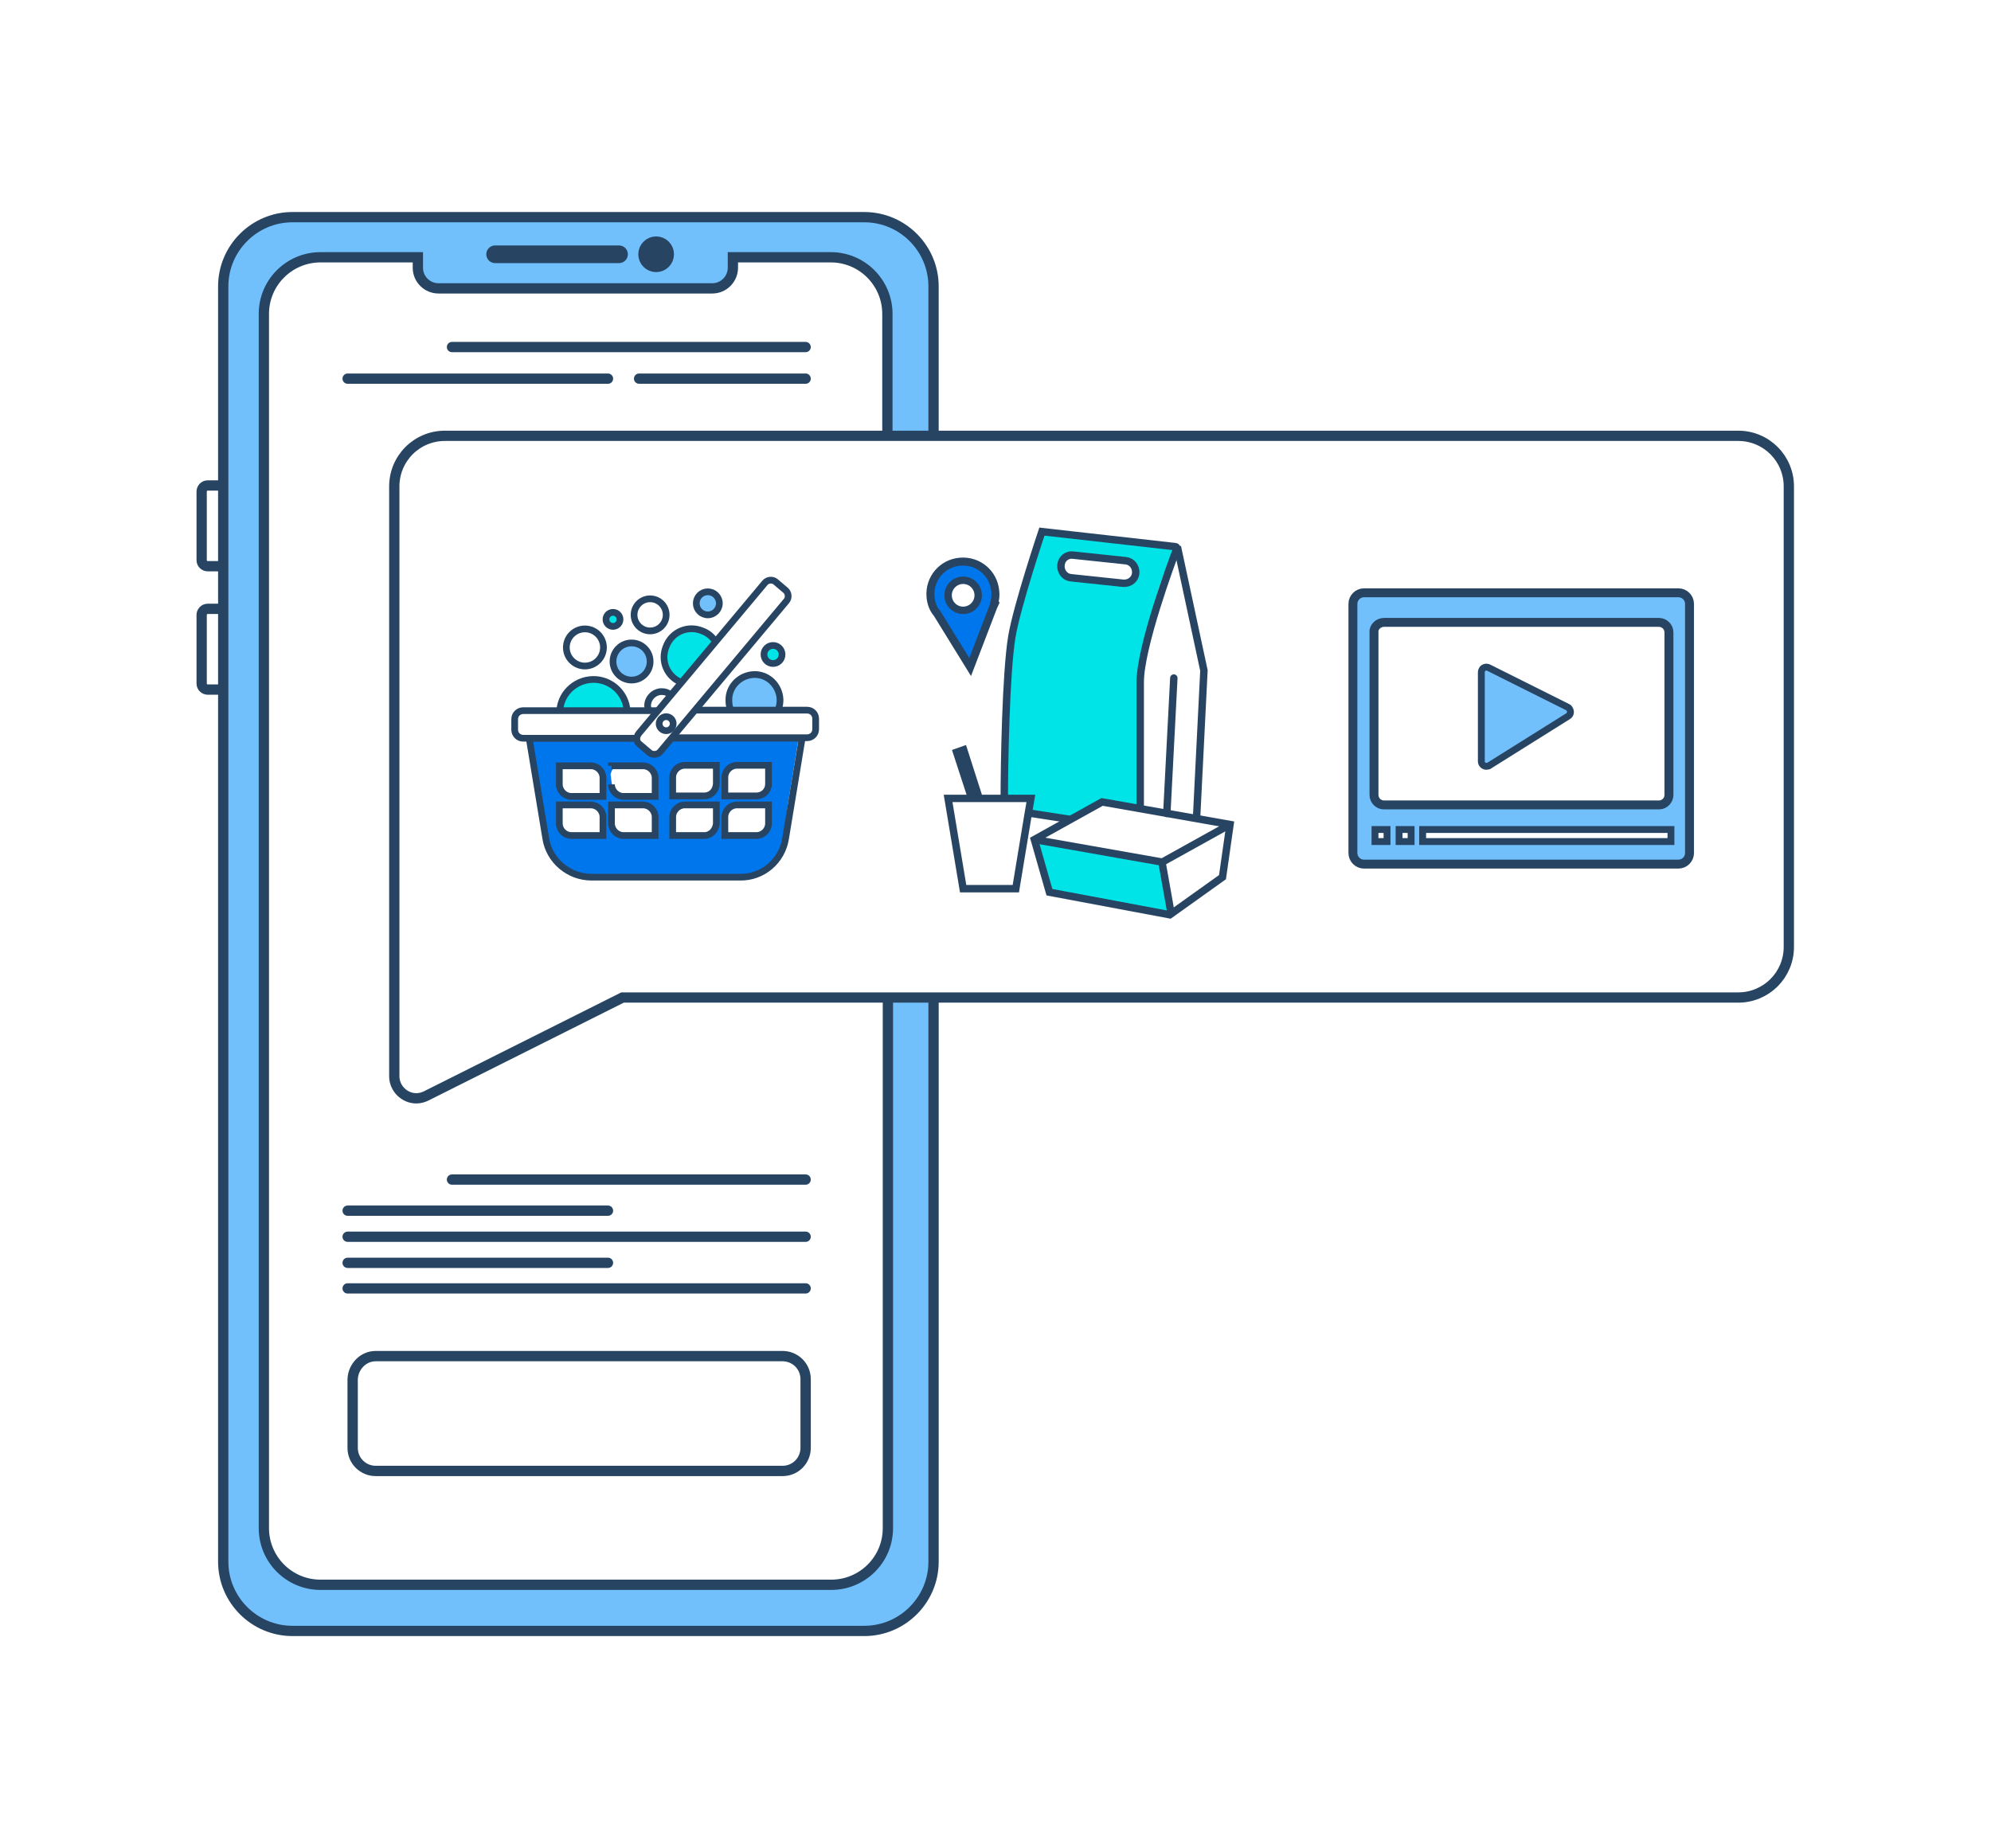 <?xml version="1.0" encoding="utf-8"?>
<!-- Generator: Adobe Illustrator 21.1.0, SVG Export Plug-In . SVG Version: 6.00 Build 0)  -->
<svg version="1.1" id="Capa_1" xmlns="http://www.w3.org/2000/svg" xmlns:xlink="http://www.w3.org/1999/xlink" x="0px" y="0px"
	 viewBox="0 0 396.9 368.5" style="enable-background:new 0 0 396.9 368.5;" xml:space="preserve">
<style type="text/css">
	.st0{fill:#71C0FC;}
	.st1{fill:#0076EC;}
	.st2{fill:#00E3E7;}
	.st3{fill:none;stroke:#274563;stroke-width:2.05;stroke-miterlimit:10;}
	.st4{fill:none;stroke:#274563;stroke-width:3.52;stroke-linecap:round;stroke-miterlimit:10;}
	.st5{fill:#274563;stroke:#274563;stroke-width:3.52;stroke-linecap:round;stroke-miterlimit:10;}
	.st6{fill:none;stroke:#274563;stroke-width:1.34;stroke-miterlimit:10;}
	.st7{fill:none;stroke:#274563;stroke-width:1.48;stroke-miterlimit:10;}
	.st8{fill:none;}
	.st9{fill:none;stroke:#274563;stroke-width:1.48;stroke-linecap:round;stroke-miterlimit:10;}
	.st10{fill:none;stroke:#274563;stroke-width:1.6;stroke-linecap:round;stroke-miterlimit:10;}
	.st11{fill:none;stroke:#274563;stroke-width:1.78;stroke-miterlimit:10;}
	.st12{fill:none;stroke:#274563;stroke-width:1.37;stroke-miterlimit:10;}
	.st13{fill:none;stroke:#274563;stroke-width:2.06;stroke-miterlimit:10;}
	.st14{fill:none;stroke:#274563;stroke-width:2.05;stroke-linecap:round;stroke-miterlimit:10;}
</style>
<title>Compras móvil</title>
<polygon class="st0" points="162.6,43.3 173.3,43.3 176.5,44.4 179.7,45.5 182.9,47.6 185.1,50.8 186.1,56.2 186.1,66.9 186.1,86.2 
	176.5,86.2 176.5,72.3 176.5,61.5 176.5,58.3 174.4,55.1 171.1,53 167.9,51.9 163.6,50.8 146.5,50.8 146.5,54 145.4,56.2 
	143.3,57.3 140.1,57.3 106.8,57.3 87.5,57.3 85.4,56.2 83.3,55.1 83.3,50.8 74.7,50.8 61.8,51.9 58.6,53 55.4,55.1 53.2,58.3 
	52.2,61.5 52.2,68 52.2,96.9 52.2,125.8 53.2,160.1 52.2,183.7 52.2,204.1 52.2,229.8 52.2,249.1 52.2,273.8 52.2,296.3 52.2,304.8 
	53.2,309.1 55.4,312.3 58.6,314.5 61.8,315.6 70.4,315.6 98.3,315.6 125.1,315.6 151.9,315.6 165.8,315.6 171.1,314.5 174.4,311.3 
	176.5,308 176.5,303.8 176.5,289.8 176.5,263 176.5,229.8 176.5,203 176.5,198.7 186.1,198.7 186.1,208.4 186.1,227.7 186.1,243.7 
	186.1,265.2 186.1,274.8 186.1,296.3 186.1,312.3 185.1,317.7 181.9,320.9 179.7,323.1 175.4,325.2 170.1,325.2 161.5,325.2 
	135.8,325.2 105.8,325.2 71.5,325.2 57.5,325.2 53.2,324.1 47.9,320.9 45.7,316.6 44.7,311.3 44.7,293 44.7,263 44.7,222.3 
	44.7,193.4 44.7,162.3 44.7,136.6 44.7,109.8 44.7,79.8 44.7,55.1 45.7,50.8 49,46.5 55.4,43.3 68.3,43.3 92.9,43.3 124,43.3 
	144.4,43.3 "/>
<path class="st0" d="M306.6,146.3c1.7-0.9,3.4-1.7,5.2-2.6c1.1-0.6,2.1-1.4,1-2.5c-1.4-1.3-3.4-2.1-5.1-2.9c-2.1-1-4.2-1.9-6.4-2.8
	c-1.8-0.7-3.3-2.2-5.3-2.3c0,0-0.3,0.1-0.4,0.1c-0.1,0.1-0.1,0.2-0.1,0.3c-0.1,0.7-0.1,1.5-0.1,2.2c0,0.4-0.1,0.8-0.4,1.2
	c0.4,2.2,0.1,4.5-0.1,6.9c-0.1,1.8-0.2,3.7-0.1,5.5c0,1-0.2,2.6,0.5,3.3c2.2,0.1,3.5-1.2,5.4-2.5
	C302.7,148.8,304.6,147.5,306.6,146.3z"/>
<path class="st0" d="M334.3,118.3h-61.6c-1.6,0-3,1.3-3,3c0,0,0,0,0,0v49.9c0,0.4,0.3,0.7,0.7,0.7h66.2c0.4,0,0.7-0.3,0.7-0.7l0,0
	v-50C337.3,119.6,335.9,118.3,334.3,118.3z M275.1,167.6c-2.1,0-1.1-2.1,0-2.1C277.2,165.5,277.9,167.6,275.1,167.6z M280.5,167.6
	c-2.8,0-2.1-2.1,0-2.1C281.5,165.5,281.5,167.6,280.5,167.6L280.5,167.6z M275.9,160c-1.1-0.2-2.2-0.9-2.1-2.1
	c0-2.5,0.4-4.9,0.5-7.4c0.1-2.5,0.2-5,0.1-7.5c-0.2-5.1-0.2-10.2-0.2-15.4c0,0,0-0.1,0-0.1c-0.9-1.2-0.4-3.5,1.6-3.5
	c3,0,6,0.1,9,0.1l8.8-0.3c6.1-0.2,12,0.2,18.1,0.6c0.5,0.2,1.1,0.1,1.6-0.2c1,0,1.9,0.1,2.9,0.2c2.2-0.1,4.3,0,6.5,0.1
	c2.7,0.1,5.3,0,8,0.1c1,0,2.3,1,2.1,2.1c-0.3,2.3-0.1,4.7-0.1,7.1c0,2.3,0,4.8,0,7.2c-0.1,4.3-0.2,8.7-0.3,13
	c0.1,0.2,0.1,0.4,0.1,0.6c0,0.9-0.2,1.8-0.2,2.7c0.1,0.1,0.1,0.3,0.1,0.4l0,0c0,0.1,0,0.2,0.1,0.3c0,0,0,0.1,0,0.1v0.2
	c0,0,0,0.1,0,0.1s0,0.1,0,0.2c0,0,0,0.1,0,0.1v0.1c-0.2,0.9-1.1,1.6-2,1.5c-7.1,0-14.1,0.1-21.2,0.1c-3.5,0-7-0.2-10.5-0.3
	c-3,0-6-0.3-8.9,0c-0.7,0.4-1.6,0.5-2.3,0.1c-1.4-0.6-3.5,0-5,0C280.3,160.4,278.1,160.3,275.9,160L275.9,160z M331.9,167.6
	c-0.4,0.4-0.5,0-1.1,0c-1.3,0-1.9,0-3.2,0c-0.4,0-0.8,0.2-1.1,0c-0.7,0.2-1.4,0.2-2.1,0c-2.5-0.4-6,0-8.6,0c-2.8,0-4.7,0-7.5,0
	c-0.4,0-0.7,0-1.1,0c-0.3,0.4-0.4,0-1.1,0c-3.4-0.2-7.3,0.1-10.7,0c-3.4-0.1-6.2,0-9.6,0c-2.8,0-3.2-2.1-1.1-2.1
	c3.4,0,7.3-0.1,10.7,0c3.4,0.1,7.3-0.2,10.7,0c0.3,0,0.2-0.6,0.4-0.5c0.3-0.4,1.1,0.5,1.8,0.5c2.9,0,5.7,0,8.6,0
	c2.9,0,4.6-0.5,7.5,0c0.4,0,0.7,0,1.1,0c0.3-0.2,0.7,0,1.1,0c1.3,0,2.9,0,4.3,0c0.6,0,1.1-0.8,1.5-0.4c0.4,0.4,0.6,0.9,0.6,1.5
	C333,167.2,332.3,167.3,331.9,167.6L331.9,167.6z"/>
<path class="st1" d="M133.5,147.3c-0.1,0.3-0.3,0.5-0.5,0.7c-0.1,0.2-0.2,0.3-0.4,0.5c-0.1,0.1-0.2,0.3-0.4,0.4
	c-0.4,1.1-1.6,1.6-2.6,1.2c-0.5-0.2-1-0.6-1.2-1.1c-0.3-0.2-0.5-0.4-0.6-0.7c-0.4-0.2-0.6-0.6-0.8-1h-21.3l3.2,20.4l1.1,3.2l2.1,2.1
	l4.3,2.1h32.2l2.1-1.1l3.2-2.1l2.1-3.2l1.1-8.6l2.1-12.9H133.5z M119.9,165.9c-0.4,0.5-1,0.8-1.7,0.8c-1.2,0-2.4-0.1-3.6-0.3
	c-0.7-0.1-1.9-0.3-2.4-0.9c-0.4-0.4-0.2-0.9-0.3-1.4c-0.1-0.2-0.2-0.4-0.3-0.6c-0.6-1-0.2-2.3,0.8-2.9c0.2-0.1,0.3-0.2,0.5-0.2
	c0.7-0.1,1.3-0.2,2-0.2c0.5,0,1,0.1,1.5,0.1c0.4,0,0.9,0.2,1.2,0.4h0.6c1.2,0,2.1,1,2.1,2.1c0,0.5,0,0.9,0.1,1.4v-0.1
	C120.5,164.8,120.3,165.4,119.9,165.9z M120.4,156.4c0,0.1,0,0.2,0,0.3c0,0.6-0.2,1.1-0.6,1.5c-0.4,0.4-1,0.6-1.5,0.6
	c-0.8,0-1.6,0.1-2.4,0.1c-0.6,0-1.1-0.1-1.6-0.3c-0.4-0.2-0.8-0.3-1.2-0.4c-0.5-0.2-1-0.5-1.3-1c-0.3-0.5-0.4-1.1-0.2-1.7
	c0-0.1,0-0.1,0.1-0.2c-0.1-0.2-0.1-0.5-0.1-0.8c0-1.2,1-2.1,2.1-2.1c1.5-0.1,3,0,4.5,0.2c1.1,0.2,2,1,2.3,2.1
	C120.6,155.3,120.6,155.8,120.4,156.4z M121.8,154.1l0.2-0.5c0.3-0.5,0.7-0.8,1.3-1c0.3-0.1,0.6-0.1,1,0c0.9,0,1.8,0,2.7,0.1
	c1.4,0.2,2.7-0.2,3.5,1.1c0.4,0.7,0.2,2.5,0,3.2c-0.1,0.4,0.3,1.8,0,2.1c-0.4,0.3-0.9-0.7-1.4-0.5c-0.5,0.2-1,0.3-1.5,0.3
	c-0.4,0-0.8,0-1.1,0c-0.5,0-1.1-0.1-1.6-0.2c-0.4-0.1-0.8-0.2-1.2-0.4l0.5,0.2c-0.5-0.2-1-0.4-1.4-0.8c-0.4-0.3-0.6-0.8-0.8-1.3
	c-0.1-0.5-0.2-1.1-0.2-1.6C121.7,154.6,121.7,154.3,121.8,154.1L121.8,154.1z M130.2,166c-0.8,0.7-1.8,1-2.8,0.9
	c-1.5,0-2.9-0.4-4.2-1.1c-0.5-0.3-0.8-0.7-1-1.3c-0.1-0.3-0.1-0.6,0-0.9c-0.1-0.2-0.2-0.3-0.2-0.5c0-0.2-0.1-0.4-0.1-0.6
	c0-0.3,0-0.6,0.2-0.8c0.1-0.3-0.4-1.5-0.2-1.7c0.2-0.2,1,0.6,1.3,0.5c0.3-0.1,0.5-0.2,0.8-0.2h2.2c0.1,0,0.3,0,0.4,0
	c0.1,0,0.2,0,0.4,0c0.6,0,1.2,0,1.8,0.1c1,0.2,1.8,1,2.1,2c0.1,0.3,0.1,0.6,0.1,1c0,0.2,0,0.3,0,0.5
	C131,164.8,130.7,165.5,130.2,166L130.2,166z M145,153.2c0.4-0.4,0.9-0.6,1.5-0.6c1.6,0,3.1,0,4.7,0.1c0.6,0,1.3-0.5,1.8-0.1
	c0.4,0.4,0.4,1.7,0.4,2.2c0.1,0.8-0.1,1.5-0.5,2.2c-0.5,0.7-1.2,1.3-2,1.5c-0.4,0.1-0.8,0.2-1.2,0.2c-0.3,0-0.7,0.1-1,0
	c-0.8,0-2.4,0.5-3.2,0.3c-1.1-0.4-1.1-2.1-0.8-3.3v-0.1c-0.2-0.3-0.2-0.6-0.3-1C144.4,154.2,144.6,153.6,145,153.2L145,153.2z
	 M133.9,154.9c0-0.6,0.2-1.1,0.6-1.5c0.4-0.4,0.9-0.6,1.5-0.6c1.5,0,3-0.2,4.6-0.1c0.6,0,1.2-0.4,1.6,0c0.4,0.6,0.6,1.4,0.5,2.1
	c0,0.6-0.1,1.2-0.2,1.8c-0.3,0.9-1,1.7-2,2c-0.7,0.2-1.4,0.3-2.1,0.2c-0.8,0-1.6,0-2.4-0.1c-0.4,0-0.8-0.1-1.1-0.3
	c-0.1-0.1-0.1,0.8-0.3,0.7c-0.4-0.4-0.8-2-0.8-2.6c0-0.3,0.1-0.6,0.2-0.8C134,155.4,133.9,155.1,133.9,154.9z M142.8,162.6
	c0.1,0.9-0.1,1.7-0.4,2.5c-0.3,0.5-0.8,1-1.4,1.2c-0.4,0.2-0.8,0.3-1.2,0.3h0.1l-0.6,0.1c0.2,0,0.3,0,0.4-0.1
	c-0.7,0.1-1.4,0.1-2,0.1h-1.7c-0.6,0-1.1-0.2-1.5-0.6c-0.4-0.4-0.6-0.9-0.6-1.5c0-0.5,0.2-1,0.5-1.4c-0.1-0.2-0.1-0.4-0.1-0.6
	c0-0.6,0.2-1.1,0.6-1.5c0.4-0.4,1-0.6,1.5-0.6c1.4,0,2.8-0.1,4.2-0.1c0.6,0,1.1-0.6,1.5-0.2S142.8,161.9,142.8,162.6
	C142.9,162.5,142.9,162.5,142.8,162.6C142.9,162.6,142.8,162.6,142.8,162.6z M152.6,165.5c-1,0.9-2.3,1.3-3.7,1.1
	c-1-0.1-2-0.3-3-0.5c-0.5-0.1-1.3,0.9-1.6,0.5c-0.3-0.4,0-2.6,0.1-3.1c0.1-0.3,0.2-0.5,0.3-0.7c0-0.5,0.2-1,0.6-1.4
	c0.4-0.4,1-0.6,1.5-0.6c1.5,0,3-0.1,4.5-0.1c0.6,0,1.1-0.9,1.5-0.5c0.4,0.4,0.6,2.1,0.6,2.6C153.6,163.8,153.3,164.8,152.6,165.5
	L152.6,165.5z"/>
<path class="st2" d="M111.6,141.7c1.2,0,2.4-0.2,3.6-0.2c1.2,0,2.3,0,3.4,0c1.1,0,2.2,0.1,3.4,0c1-0.1,2.1-0.1,3.1,0v-0.1
	c0-3.3-2.9-5.9-6.4-5.9c-3.1,0-6.5,3.2-7.3,6.2C111.4,141.7,111.5,141.7,111.6,141.7z"/>
<path class="st2" d="M137.5,134.2c0.2-0.2,0.4-0.4,0.6-0.6c0.4-0.8,0.9-1.5,1.6-2l0.4-0.3c0-0.1,0.1-0.2,0.1-0.2
	c0.3-0.6,0.7-1.2,1.2-1.7l0.2-0.2c0.2-0.4,0.4-0.7,0.8-0.9c-1.7-2.4-5-3.1-7.4-1.4c-2.4,1.7-3.1,5-1.4,7.4c0.6,0.8,1.3,1.4,2.2,1.8
	C136.3,135.4,136.9,134.8,137.5,134.2z"/>
<path class="st2" d="M155.6,131.4c0-0.1,0.1-0.1,0.1-0.2c0.1-0.2,0.1-0.5,0.2-0.7c0-0.2,0-0.4,0-0.6c0-0.2-0.1-0.5-0.2-0.7
	c0-0.1-0.1-0.2-0.2-0.3c0,0-0.1-0.1-0.1-0.1c-0.3-0.1-0.5-0.2-0.8-0.3l0,0h-0.1c-0.3,0.1-0.6,0.2-0.9,0.3l-0.7,0.2l-0.3,0.1
	c-0.1,0.3-0.2,0.5-0.2,0.7c0,0.1-0.1,0.2-0.1,0.3v0.1c0,0.1,0,0.2,0.1,0.3l0.1,0.3c0,0,0,0.1,0.1,0.1c0.1,0.2,0.2,0.4,0.4,0.7
	c0,0.1,0.1,0.1,0.1,0.2l0.2,0.1l0.2,0.1l0.1,0c0.1,0,0.2,0,0.2,0.1c0.1,0,0.2,0.1,0.3,0.1c0.5,0,0.9-0.2,1.3-0.6
	C155.5,131.6,155.5,131.5,155.6,131.4z"/>
<path class="st2" d="M122.9,122.7c1.1,1.1,0.3,2.1-0.5,2.1c-0.9,0-1.6-0.5-1.6-1.1c0-0.6,0.2-1.1,1.1-1.1
	C122.9,122.7,122.5,122.2,122.9,122.7z"/>
<circle class="st0" cx="125.6" cy="131.7" r="3.8"/>
<circle class="st0" cx="141.1" cy="120.5" r="2.1"/>
<path class="st0" d="M155.5,138.7c0-0.2-0.1-0.3-0.1-0.5c0-0.2-0.1-0.3-0.2-0.5v0c0,0,0,0,0,0c-0.1-0.2-0.2-0.3-0.2-0.4
	c0,0,0-0.1-0.1-0.1c-0.1-0.1-0.2-0.2-0.3-0.3c-0.1-0.1-0.2-0.1-0.1-0.1c-0.1-0.1-0.2-0.1-0.3-0.2c-0.6-0.2-1.1-0.8-1.2-1.5
	c-0.7-0.3-1.4-0.5-2.2-0.5c-3,0-5.4,2.4-5.4,5.4c0,0,0,0,0,0c0,0.5,0.1,1.1,0.3,1.6h0.2l0.4,0c0.5,0.1,1,0.1,1.5,0.1
	c0.9,0,1.9,0,2.8,0c0.9,0,1.9,0,2.9-0.1c0.6,0,1.2,0,1.8,0.1c0.1-0.4,0.1-0.9,0.2-1.3c0-0.1,0-0.1,0-0.2c0-0.1,0-0.3,0-0.4
	C155.5,139.4,155.5,139,155.5,138.7C155.5,138.7,155.5,138.7,155.5,138.7z"/>
<path class="st2" d="M207.6,105.5l-2.2,6.4l-3.2,11.8l-1.1,5.4v9.6l-1.1,20.3h5.3v3.2l7.5,1.1l6.4-3.2l7.5,1.1v-25.7l1.1-5.4
	l3.2-12.9l3.2-8.6L207.6,105.5z M224.2,116.3c-0.4-0.1-0.9-0.1-1.3,0c-0.4,0-0.7-0.1-1.1-0.3c-0.1,0-0.3,0-0.4,0
	c-0.4,0-0.9-0.1-1.2-0.4c-0.2,0.1-0.4,0.1-0.6,0.1c-0.4,0-0.7-0.1-1-0.3c-0.2,0-0.4,0.1-0.6,0.1c-0.3,0-0.5,0-0.8-0.1
	c-0.1,0-0.1,0-0.2,0c-0.3,0-0.7-0.1-1-0.2c-0.1,0-0.3,0-0.4,0c-0.4,0-0.8-0.1-1.1-0.3c-0.2,0.1-0.4,0.1-0.6,0.1
	c-2.8,0-2.8-4.3,0-4.3c0.4,0,0.8,0.1,1.1,0.3c0.2-0.1,0.4-0.1,0.6-0.1c0.3,0,0.7,0.1,1,0.2c0.1,0,0.3,0,0.4,0c0.3,0,0.5,0,0.8,0.1
	c0.1,0,0.1,0,0.2,0c0.4,0,0.7,0.1,1,0.3c0.2-0.1,0.4-0.1,0.6-0.1c0.4,0,0.9,0.1,1.2,0.4c0.2-0.1,0.4-0.1,0.6-0.1
	c0.4,0,0.7,0.1,1.1,0.3c0.1,0,0.3,0,0.4,0c0.4,0.1,0.9,0.1,1.3,0C227,112,227,116.3,224.2,116.3z"/>
<polygon class="st2" points="206.5,167.6 231.2,171.9 233.3,182.6 208.7,177.3 "/>
<path class="st1" d="M195.8,113l-3.2-1.1h-2.1l-3.2,2.1l-2.1,4.3l1.1,3.2l7.5,11.8l4.3-13.9v-3.2L195.8,113z M194.4,119.9
	c-0.1,1.1-1,1.9-2,1.8c-0.2,0-0.4,0-0.6-0.1c-0.2,0.1-0.5,0.1-0.7,0.1c-1.1,0-2.1-0.8-2.1-1.9c0-0.1,0-0.1,0-0.2
	c-0.6-1.1-0.1-2.4,0.9-2.9c0.1,0,0.2-0.1,0.3-0.1c0.4-0.5,1-0.8,1.6-0.7c0.4,0,0.8,0.1,1.1,0.3h0.2
	C195.2,116.2,195.6,118.8,194.4,119.9L194.4,119.9z"/>
<polygon class="st1" points="190.4,150.5 192.6,149.4 194.7,159.1 193.7,159.1 "/>
<path class="st3" d="M186.1,198.7v112.7c0,7.6-6.2,13.8-13.8,13.8c0,0,0,0,0,0h-114c-7.6,0-13.8-6.2-13.8-13.8l0,0V57.1
	c0-7.6,6.2-13.8,13.8-13.8l0,0h114c7.6,0,13.8,6.2,13.8,13.8c0,0,0,0,0,0v29.8"/>
<path class="st3" d="M44.6,112.9h-3.2c-0.6,0-1.2-0.5-1.2-1.2V98c0-0.6,0.5-1.2,1.2-1.2h3.2"/>
<path class="st3" d="M44.6,137.5h-3.2c-0.6,0-1.2-0.5-1.2-1.2v-13.7c0-0.6,0.5-1.2,1.2-1.2h3.2"/>
<path class="st3" d="M176.9,86.9V62.6c0-6.2-5-11.3-11.3-11.3c0,0,0,0,0,0h-19.5v2.1c0,2.2-1.8,4.1-4.1,4.1H87.4
	c-2.2,0-4.1-1.8-4.1-4.1v-2.1H63.9c-6.2,0-11.3,5-11.3,11.3v242.1c0,6.2,5,11.3,11.3,11.3h0h101.8c6.2,0,11.3-5,11.3-11.3
	c0,0,0,0,0,0V198.6"/>
<line class="st4" x1="98.7" y1="50.7" x2="123.4" y2="50.7"/>
<circle class="st5" cx="130.8" cy="50.7" r="1.8"/>
<path class="st3" d="M176.5,198.9h170c5.6,0,10.1-4.5,10.1-10.1V97c0-5.6-4.5-10.1-10.1-10.1H88.7c-5.6,0-10.1,4.5-10.1,10.1
	c0,0,0,0,0,0v117.6c0,2.4,2,4.4,4.4,4.4c0.7,0,1.4-0.2,2-0.5l39.1-19.6L176.5,198.9"/>
<path class="st6" d="M133.9,147.2h26l-3.3,20c-0.7,4.5-4.6,7.8-9.1,7.7h-29.6c-4.5,0-8.4-3.3-9.1-7.7l-3.3-20H127"/>
<path class="st6" d="M127,147.2h-22.7c-1,0-1.7-0.8-1.7-1.7v-2.1c0-1,0.8-1.7,1.7-1.7l0,0h27.1"/>
<path class="st6" d="M138.5,141.6h22.4c1,0,1.7,0.8,1.7,1.7l0,0v2.1c0,1-0.8,1.7-1.7,1.7h-27.1"/>
<path class="st6" d="M127.3,146.3l25.2-30.1c0.5-0.6,1.5-0.7,2.1-0.2l2,1.7c0.6,0.5,0.7,1.5,0.2,2.1l-25.2,30.1
	c-0.5,0.6-1.5,0.7-2.1,0.2l-2-1.7C126.8,147.9,126.8,147,127.3,146.3z"/>
<circle class="st6" cx="132.8" cy="144.3" r="1.4"/>
<path class="st6" d="M111.6,141.6c0.3-3.7,3.6-6.4,7.3-6.1c3.2,0.3,5.8,2.8,6.1,6.1"/>
<circle class="st6" cx="116.6" cy="129.1" r="3.7"/>
<path class="st6" d="M145.6,141.5c-0.2-0.6-0.3-1.2-0.3-1.8c-0.1-2.8,2.2-5.1,5-5.2c2.8-0.1,5.1,2.2,5.2,5c0,0.7-0.1,1.4-0.4,2.1"/>
<path class="st6" d="M135.9,136.1c-2.9-1.1-4.3-4.3-3.1-7.2c1.1-2.9,4.3-4.3,7.2-3.1c1.1,0.4,2.1,1.2,2.7,2.3"/>
<circle class="st6" cx="125.9" cy="131.9" r="3.7"/>
<circle class="st6" cx="129.6" cy="122.6" r="3.2"/>
<circle class="st6" cx="122.2" cy="123.5" r="1.4"/>
<circle class="st6" cx="141.1" cy="120.3" r="2.3"/>
<circle class="st6" cx="154.1" cy="130.5" r="1.8"/>
<path class="st6" d="M129.3,141.6c-0.1-0.3-0.2-0.6-0.2-0.9c0-1.5,1.3-2.8,2.8-2.8c0.7,0,1.3,0.2,1.8,0.7"/>
<path class="st6" d="M121.9,160.5h6.3c1.3,0,2.4,1.1,2.4,2.4c0,0,0,0,0,0v3.7l0,0h-6.3c-1.3,0-2.4-1.1-2.4-2.4l0,0
	C121.9,164.2,121.9,160.5,121.9,160.5z"/>
<path class="st6" d="M121.9,152.7h6.3c1.3,0,2.4,1.1,2.4,2.4c0,0,0,0,0,0v3.7l0,0h-6.3c-1.3,0-2.4-1.1-2.4-2.4l0,0
	C121.9,156.4,121.9,152.7,121.9,152.7z"/>
<path class="st6" d="M111.5,160.5h6.3c1.3,0,2.4,1.1,2.4,2.4l0,0v3.7l0,0h-6.3c-1.3,0-2.4-1.1-2.4-2.4l0,0V160.5L111.5,160.5z"/>
<path class="st6" d="M111.5,152.7h6.3c1.3,0,2.4,1.1,2.4,2.4l0,0v3.7l0,0h-6.3c-1.3,0-2.4-1.1-2.4-2.4l0,0V152.7L111.5,152.7z"/>
<path class="st6" d="M140.4,166.6h-6.3l0,0v-3.7c0-1.3,1.1-2.4,2.4-2.4l0,0h6.3l0,0v3.7C142.7,165.5,141.7,166.6,140.4,166.6
	L140.4,166.6z"/>
<path class="st6" d="M140.4,158.7h-6.3l0,0V155c0-1.3,1.1-2.4,2.4-2.4l0,0h6.3l0,0v3.7C142.7,157.7,141.7,158.7,140.4,158.7
	L140.4,158.7z"/>
<path class="st6" d="M150.8,166.6h-6.3l0,0v-3.7c0-1.3,1.1-2.4,2.4-2.4l0,0h6.3l0,0v3.7C153.2,165.5,152.1,166.6,150.8,166.6
	L150.8,166.6z"/>
<path class="st6" d="M150.8,158.7h-6.3l0,0V155c0-1.3,1.1-2.4,2.4-2.4l0,0h6.3l0,0v3.7C153.2,157.7,152.1,158.7,150.8,158.7
	L150.8,158.7z"/>
<path class="st7" d="M200.2,159.2c0-6.4,0.3-24.9,1.5-32.2c1-6.1,6-21,6-21l26.6,3c0.2,0,0.3,0.2,0.3,0.3c0,0,0,0.1,0,0.1
	c-1.1,2.8-7.3,19.7-7.3,26.6v25.3"/>
<line class="st7" x1="213.4" y1="163.4" x2="205" y2="162.1"/>
<path class="st7" d="M227.2,162.3"/>
<polyline class="st7" points="234.7,109 240,133.7 238.5,163.7 "/>
<polygon class="st7" points="219.7,159.9 245.2,164.4 243.7,174.9 233.2,182.4 209.2,177.9 206.2,167.4 "/>
<polyline class="st7" points="206.2,167.4 231.7,171.9 245.2,164.4 "/>
<path class="st8" d="M232.5,172.7"/>
<path class="st7" d="M234,184.7"/>
<line class="st7" x1="231.6" y1="171.7" x2="233.5" y2="182.4"/>
<line class="st9" x1="234" y1="135.2" x2="232.6" y2="162.2"/>
<path class="st7" d="M214,110.7l10.4,1.1c1.2,0.1,2.1,1.2,2,2.5l0,0c-0.1,1.2-1.2,2.1-2.5,2l-10.4-1.1c-1.2-0.1-2.1-1.2-2-2.5l0,0
	C211.6,111.4,212.7,110.5,214,110.7z"/>
<polyline class="st7" points="205,162.1 202.5,177.2 192,177.2 189,159.2 205.5,159.2 205,162.1 "/>
<polyline class="st7" points="193.7,159.2 190.7,150 192.1,149.5 195.2,159.2 "/>
<path class="st10" d="M198.2,120.2L198.2,120.2c0.2-0.7,0.3-1.5,0.2-2.3c-0.3-3.6-3.4-6.2-7-5.9c-3.6,0.3-6.2,3.4-5.9,7
	c0.1,1.2,0.5,2.4,1.3,3.3l0,0l6.6,10.7l4.6-12c0.1-0.2,0.2-0.5,0.3-0.7L198.2,120.2z"/>
<circle class="st9" cx="192" cy="118.7" r="3"/>
<path class="st11" d="M271.9,118.2h62.7c1.2,0,2.2,1,2.2,2.2v49.7c0,1.2-1,2.2-2.2,2.2h-62.7c-1.2,0-2.2-1-2.2-2.2v-49.7
	C269.7,119.2,270.7,118.2,271.9,118.2z"/>
<path class="st11" d="M275.9,124.1h54.8c1.1,0,2,0.9,2,2v32.4c0,1.1-0.9,2-2,2h-54.8c-1.1,0-2-0.9-2-2v-32.4
	C273.8,125,274.8,124.1,275.9,124.1z"/>
<rect x="283.6" y="165.4" class="st12" width="49.5" height="2.4"/>
<rect x="278.9" y="165.4" class="st12" width="2.4" height="2.4"/>
<rect x="274.1" y="165.4" class="st12" width="2.4" height="2.4"/>
<path class="st12" d="M295.3,134v17.8c0,0.6,0.5,1,1,1c0.2,0,0.4-0.1,0.5-0.1l15.8-9.9c0.5-0.3,0.6-0.9,0.3-1.4
	c-0.1-0.2-0.2-0.3-0.4-0.4l-15.8-7.9c-0.5-0.2-1.1,0-1.3,0.5C295.4,133.7,295.3,133.8,295.3,134z"/>
<path class="st13" d="M74.9,270.4H156c2.5,0,4.6,2,4.6,4.6v13.7c0,2.5-2,4.6-4.6,4.6H74.9c-2.5,0-4.6-2-4.6-4.6V275
	C70.4,272.5,72.4,270.4,74.9,270.4z"/>
<line class="st14" x1="69.3" y1="241.4" x2="121.2" y2="241.4"/>
<line class="st14" x1="90.1" y1="235.2" x2="160.6" y2="235.2"/>
<line class="st14" x1="69.3" y1="75.5" x2="121.2" y2="75.5"/>
<line class="st14" x1="127.4" y1="75.5" x2="160.6" y2="75.5"/>
<line class="st14" x1="90.1" y1="69.2" x2="160.6" y2="69.2"/>
<line class="st14" x1="69.3" y1="246.6" x2="160.6" y2="246.6"/>
<line class="st14" x1="69.3" y1="251.8" x2="121.2" y2="251.8"/>
<line class="st14" x1="69.3" y1="256.9" x2="160.6" y2="256.9"/>
</svg>
